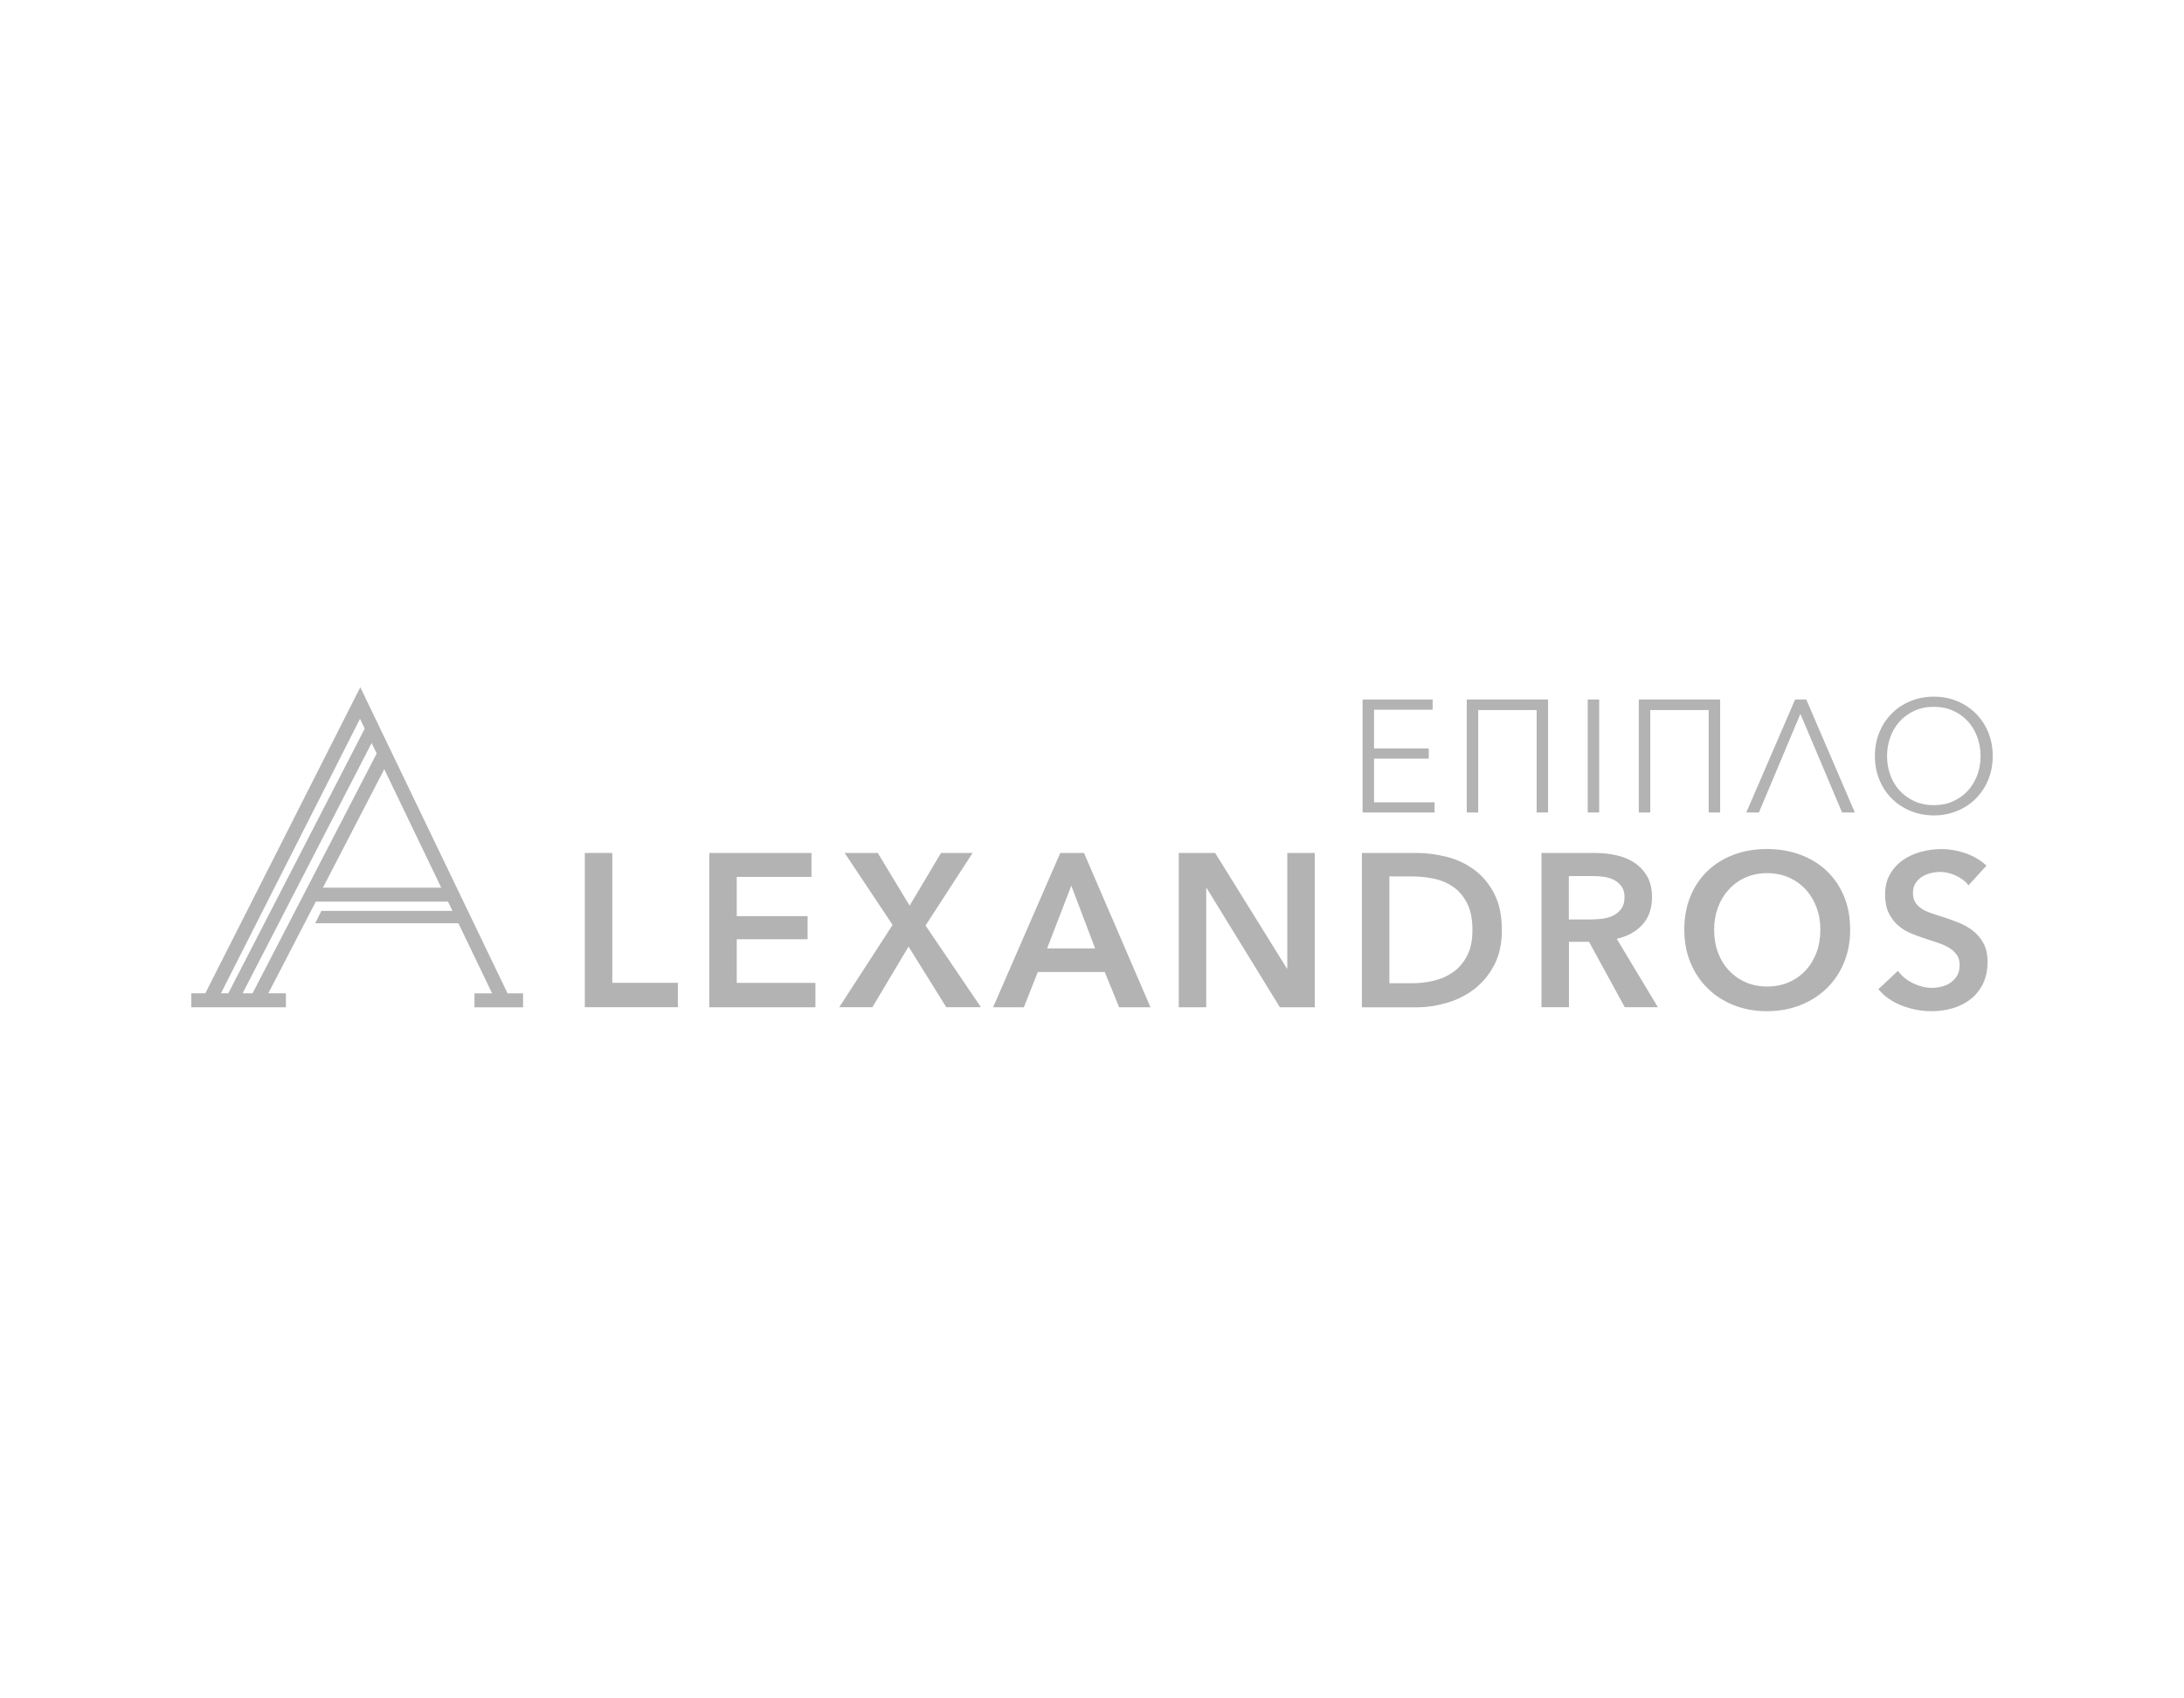 <?xml version="1.0" encoding="UTF-8"?><svg id="Layer_1" xmlns="http://www.w3.org/2000/svg" viewBox="0 0 360 280"><defs><style>.cls-1{fill:#b3b3b3;}</style></defs><path class="cls-1" d="M226.5,132.27h9.97v1.68h-11.87v-18.63h11.55v1.68h-9.66v6.39h9.02v1.68h-9.02v7.18Z"/><path class="cls-1" d="M255.18,115.32v18.63h-1.89v-16.89h-9.63v16.89h-1.89v-18.63h13.42Z"/><path class="cls-1" d="M263.6,133.95h-1.89v-18.63h1.89v18.63Z"/><path class="cls-1" d="M283.54,115.32v18.63h-1.89v-16.89h-9.63v16.89h-1.89v-18.63h13.42Z"/><path class="cls-1" d="M289.93,133.95h-2.08l8.05-18.63h1.84l8,18.63h-2.1l-6.87-16.26-6.84,16.26Z"/><path class="cls-1" d="M328.47,124.64c0,1.42-.25,2.73-.74,3.92-.49,1.19-1.17,2.22-2.04,3.09-.87.87-1.89,1.55-3.08,2.04-1.18.49-2.47.74-3.85.74s-2.67-.25-3.85-.74c-1.18-.49-2.21-1.17-3.08-2.04-.87-.87-1.55-1.9-2.04-3.09-.49-1.19-.74-2.5-.74-3.92s.25-2.73.74-3.92c.49-1.19,1.17-2.22,2.04-3.09s1.89-1.55,3.08-2.04c1.18-.49,2.47-.74,3.85-.74s2.67.25,3.85.74c1.18.49,2.21,1.17,3.08,2.04s1.55,1.9,2.04,3.09c.49,1.19.74,2.5.74,3.92ZM326.47,124.65c0-1.09-.18-2.12-.53-3.1-.35-.98-.86-1.84-1.53-2.59-.67-.74-1.48-1.34-2.43-1.77-.96-.44-2.03-.66-3.22-.66s-2.27.22-3.22.66c-.96.44-1.77,1.03-2.43,1.77-.67.74-1.18,1.61-1.53,2.59-.35.98-.53,2.01-.53,3.1s.18,2.12.53,3.1c.35.98.86,1.84,1.53,2.57.67.74,1.48,1.32,2.43,1.76.96.44,2.03.66,3.22.66s2.27-.22,3.22-.66,1.77-1.02,2.43-1.76,1.17-1.59,1.53-2.57c.35-.98.53-2.01.53-3.1Z"/><path class="cls-1" d="M96.4,140.62h4.53v21.41h10.81v4.02h-15.34v-25.44Z"/><path class="cls-1" d="M116.91,140.62h16.85v3.95h-12.32v6.47h11.68v3.81h-11.68v7.19h12.97v4.02h-17.5v-25.44Z"/><path class="cls-1" d="M147.13,152.48l-7.9-11.86h5.46l5.25,8.69,5.17-8.69h5.21l-7.76,11.96,9.13,13.47h-5.71l-6.22-9.99-5.96,9.99h-5.46l8.8-13.58Z"/><path class="cls-1" d="M174.76,140.62h3.92l10.96,25.44h-5.17l-2.37-5.82h-11.03l-2.3,5.82h-5.07l11.07-25.44ZM180.51,156.36l-3.92-10.35-3.99,10.35h7.9Z"/><path class="cls-1" d="M194.3,140.62h6l11.82,19.04h.07v-19.04h4.53v25.44h-5.75l-12.07-19.65h-.07v19.65h-4.53v-25.44Z"/><path class="cls-1" d="M224.49,140.62h9.02c1.65,0,3.32.22,4.99.65,1.68.43,3.19,1.14,4.53,2.14,1.34.99,2.43,2.3,3.27,3.92.84,1.62,1.26,3.62,1.26,6.02,0,2.23-.42,4.14-1.26,5.75-.84,1.6-1.93,2.92-3.27,3.95-1.34,1.03-2.85,1.79-4.53,2.28-1.68.49-3.34.74-4.99.74h-9.02v-25.44ZM232.79,162.1c1.17,0,2.35-.14,3.52-.41,1.17-.27,2.23-.74,3.18-1.4s1.72-1.55,2.32-2.68c.6-1.13.9-2.55.9-4.28,0-1.82-.3-3.31-.9-4.46-.6-1.15-1.37-2.05-2.32-2.69-.95-.65-2.01-1.09-3.18-1.33-1.17-.24-2.35-.36-3.52-.36h-3.77v17.61h3.77Z"/><path class="cls-1" d="M254.09,140.62h8.84c1.2,0,2.36.13,3.49.38,1.13.25,2.13.66,3,1.24.87.58,1.57,1.33,2.1,2.26s.79,2.07.79,3.41c0,1.84-.52,3.35-1.56,4.51-1.04,1.16-2.46,1.95-4.26,2.35l6.79,11.28h-5.46l-5.89-10.78h-3.31v10.78h-4.53v-25.44ZM262.32,151.58c.65,0,1.29-.05,1.94-.14.65-.1,1.23-.27,1.74-.54.51-.26.94-.64,1.28-1.13.34-.49.5-1.12.5-1.89,0-.69-.16-1.26-.47-1.71-.31-.44-.71-.8-1.19-1.06-.48-.26-1.02-.44-1.64-.54-.61-.1-1.2-.14-1.78-.14h-4.1v7.15h3.7Z"/><path class="cls-1" d="M277.63,153.27c0-2.04.34-3.87,1.02-5.52s1.63-3.04,2.84-4.19c1.21-1.15,2.65-2.04,4.31-2.66,1.66-.62,3.48-.93,5.44-.93s3.82.31,5.5.93c1.68.62,3.13,1.51,4.35,2.66s2.17,2.55,2.86,4.19,1.02,3.48,1.02,5.52-.34,3.8-1.02,5.44c-.68,1.64-1.63,3.05-2.86,4.24s-2.67,2.11-4.35,2.77c-1.68.66-3.51.99-5.5.99s-3.78-.33-5.44-.99c-1.67-.66-3.1-1.58-4.31-2.77-1.21-1.19-2.16-2.6-2.84-4.24-.68-1.64-1.02-3.46-1.02-5.44ZM282.55,153.27c0,1.37.21,2.62.63,3.75.42,1.14,1.02,2.13,1.8,2.96.78.84,1.7,1.49,2.77,1.96,1.07.47,2.25.7,3.54.7s2.48-.23,3.56-.7c1.08-.47,2.01-1.12,2.78-1.96.78-.84,1.38-1.83,1.8-2.96.42-1.14.63-2.39.63-3.75s-.21-2.54-.63-3.67c-.42-1.13-1.01-2.11-1.78-2.95-.77-.84-1.69-1.5-2.77-1.98-1.08-.48-2.28-.72-3.59-.72s-2.51.24-3.58.72c-1.07.48-1.98,1.14-2.75,1.98-.77.84-1.36,1.82-1.78,2.95-.42,1.13-.63,2.35-.63,3.67Z"/><path class="cls-1" d="M324.48,145.94c-.48-.62-1.16-1.14-2.03-1.56-.87-.42-1.75-.63-2.64-.63-.53,0-1.05.07-1.58.2-.53.13-1.01.34-1.44.61-.43.28-.79.64-1.06,1.08-.28.44-.41.98-.41,1.6,0,.57.12,1.07.36,1.47s.57.75.99,1.04c.42.29.93.54,1.53.75.6.22,1.26.43,1.98.65.81.26,1.66.56,2.53.9.87.34,1.68.78,2.41,1.33.73.55,1.33,1.25,1.8,2.08.47.84.7,1.88.7,3.13,0,1.37-.25,2.56-.75,3.58-.5,1.02-1.17,1.86-2.01,2.53-.84.67-1.82,1.17-2.95,1.51-1.13.34-2.31.5-3.56.5-1.65,0-3.27-.31-4.85-.92s-2.87-1.51-3.88-2.71l3.23-3.02c.62.86,1.46,1.54,2.5,2.05,1.04.5,2.07.75,3.07.75.53,0,1.07-.07,1.62-.2.55-.13,1.05-.35,1.49-.66.44-.31.8-.7,1.08-1.17.27-.47.41-1.05.41-1.74s-.16-1.23-.47-1.67c-.31-.44-.73-.83-1.26-1.15-.53-.32-1.15-.6-1.87-.84-.72-.24-1.47-.49-2.26-.75-.77-.24-1.53-.53-2.3-.86-.77-.34-1.46-.78-2.07-1.33-.61-.55-1.11-1.23-1.49-2.03-.38-.8-.57-1.8-.57-3,0-1.29.27-2.41.81-3.34.54-.93,1.25-1.71,2.12-2.32.87-.61,1.87-1.07,2.98-1.37,1.11-.3,2.25-.45,3.4-.45,1.29,0,2.6.23,3.93.68,1.33.46,2.48,1.14,3.47,2.05l-2.95,3.23Z"/><path class="cls-1" d="M83.66,163.76l-24.27-50.46-25.55,50.46h-2.31v2.3h15.6v-2.3h-2.9l7.82-15.11h21.8l.73,1.52h-21.6s-1.02,2.04-1.02,2.04h23.6s5.56,11.56,5.56,11.56h-2.91v2.3h8.01v-2.3h-2.55ZM37.62,163.76h-1.2l22.92-45.26.78,1.62h0s-22.14,42.96-22.14,42.96l-.36.69ZM41.63,163.76h-1.64l21.27-41.27.83,1.73-20.46,39.54ZM53.23,146.34l10.11-19.53,9.39,19.53h-19.5Z"/></svg>